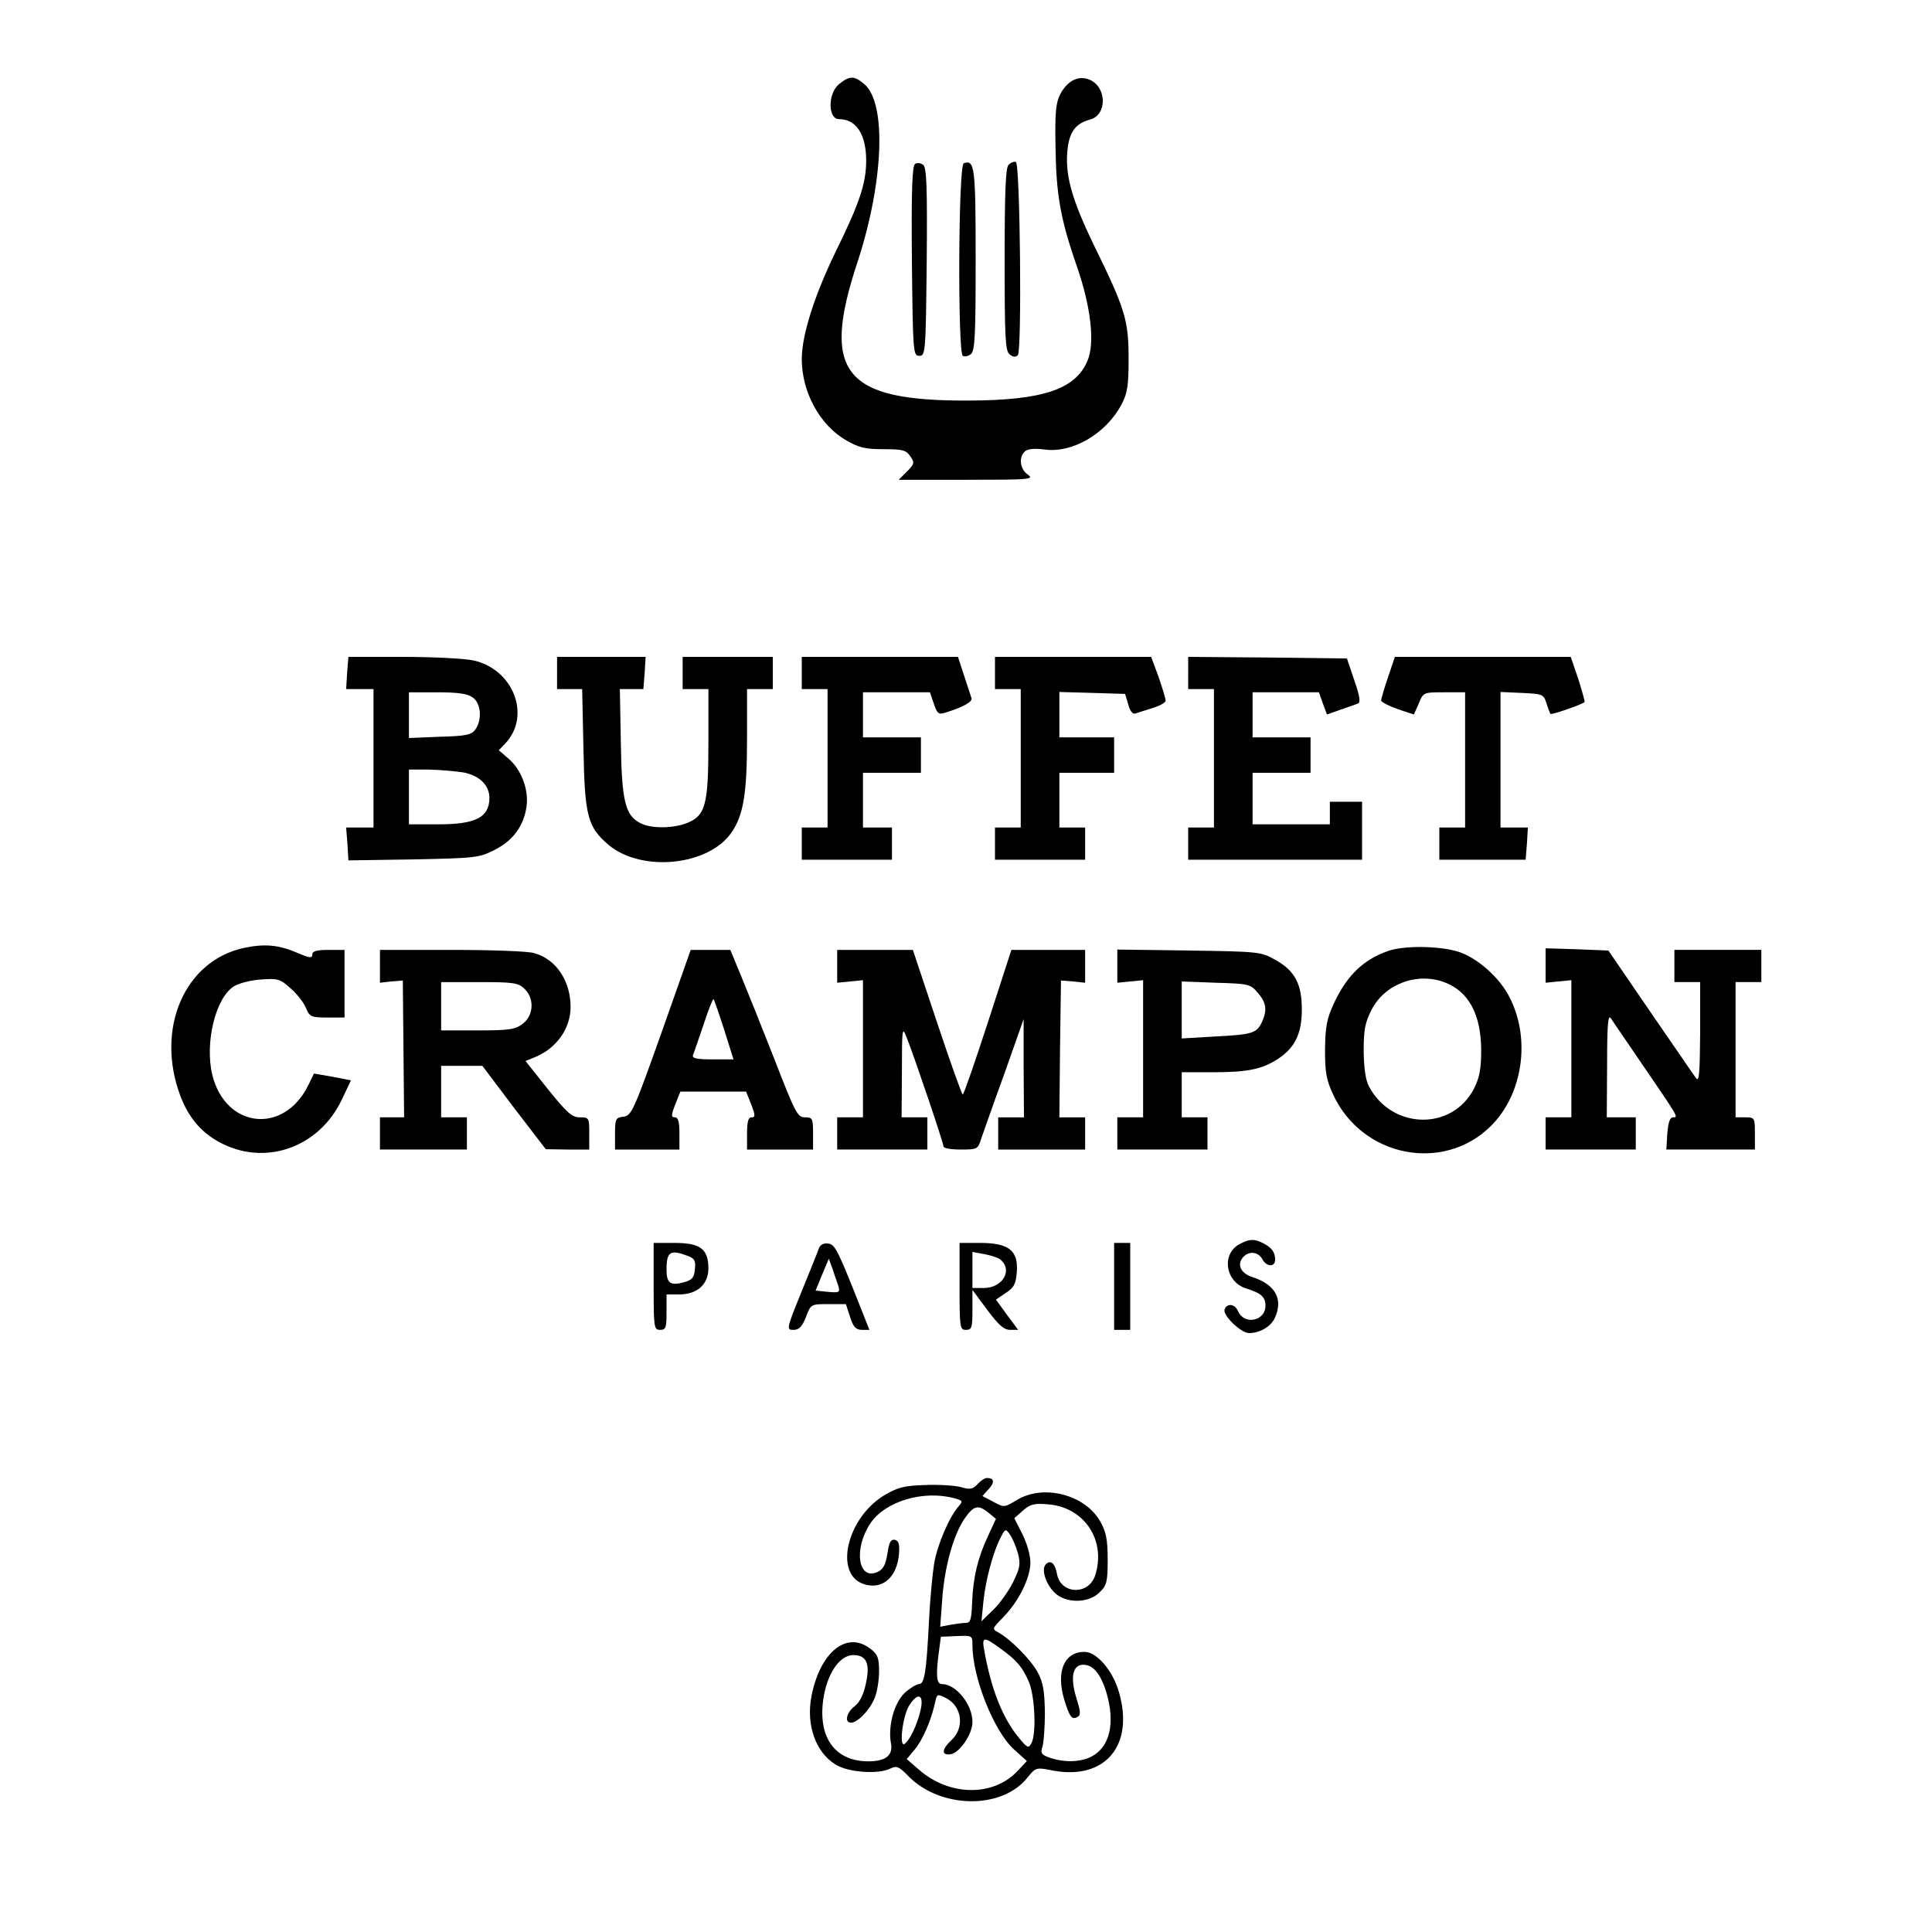 <?xml version="1.0" standalone="no"?>
<!DOCTYPE svg PUBLIC "-//W3C//DTD SVG 20010904//EN"
 "http://www.w3.org/TR/2001/REC-SVG-20010904/DTD/svg10.dtd">
<svg version="1.0" xmlns="http://www.w3.org/2000/svg"
 width="600pt" height="600pt" viewBox="0 0 600 600"
 preserveAspectRatio="xMidYMid meet">

<g transform="translate(0,600) scale(0.1,-0.1)"
fill="#000000" stroke="none">
<path d="M2606 5739 c-35 -28 -36 -109 0 -109 53 0 84 -47 84 -129 0 -70 -21
-133 -94 -281 -67 -138 -106 -261 -106 -335 0 -102 55 -204 137 -252 40 -23
59 -28 117 -28 60 0 70 -3 83 -22 14 -20 13 -24 -11 -48 l-25 -25 212 0 c194
0 210 1 189 16 -25 17 -29 56 -8 73 8 7 31 9 60 5 86 -12 191 49 239 140 18
34 22 57 22 141 0 120 -10 154 -106 350 -73 150 -93 226 -83 307 7 51 26 75
70 87 52 14 52 99 -1 123 -34 15 -69 -1 -92 -44 -14 -27 -17 -56 -15 -164 2
-148 15 -224 67 -373 43 -125 56 -237 32 -292 -37 -88 -138 -122 -367 -123
-390 -2 -461 86 -347 430 81 247 91 492 22 552 -32 27 -45 28 -79 1z"/>
<path d="M2842 5491 c-9 -6 -12 -77 -10 -302 3 -286 4 -294 23 -294 19 0 20 8
23 291 2 229 0 294 -11 302 -7 6 -18 7 -25 3z"/>
<path d="M2993 5493 c-17 -6 -19 -588 -3 -598 6 -4 17 -1 25 5 13 10 15 60 15
295 0 287 -3 310 -37 298z"/>
<path d="M3132 5488 c-9 -9 -12 -86 -12 -294 0 -241 2 -283 15 -294 10 -9 19
-10 26 -3 13 13 7 595 -6 600 -6 2 -16 -2 -23 -9z"/>
<path d="M1078 3910 l-3 -50 43 0 42 0 0 -215 0 -215 -42 0 -43 0 4 -51 3 -51
202 3 c191 4 204 5 251 29 58 29 91 74 100 134 8 53 -16 117 -57 151 l-29 25
21 22 c80 86 24 230 -100 257 -28 6 -127 11 -220 11 l-168 0 -4 -50z m390 -76
c26 -18 30 -69 8 -100 -12 -16 -29 -20 -110 -22 l-96 -4 0 71 0 71 88 0 c63 0
94 -4 110 -16z m-28 -233 c50 -10 80 -40 80 -80 -1 -60 -43 -81 -159 -81 l-91
0 0 85 0 85 63 0 c34 -1 82 -5 107 -9z"/>
<path d="M1730 3910 l0 -50 39 0 39 0 4 -187 c4 -209 13 -241 78 -297 103 -86
311 -65 382 39 37 54 48 120 48 296 l0 149 40 0 40 0 0 50 0 50 -140 0 -140 0
0 -50 0 -50 40 0 40 0 0 -165 c0 -193 -9 -227 -64 -250 -43 -18 -112 -19 -146
-2 -48 24 -59 66 -62 250 l-3 167 37 0 36 0 4 50 3 50 -137 0 -138 0 0 -50z"/>
<path d="M2490 3910 l0 -50 40 0 40 0 0 -215 0 -215 -40 0 -40 0 0 -50 0 -50
140 0 140 0 0 50 0 50 -45 0 -45 0 0 85 0 85 90 0 90 0 0 55 0 55 -90 0 -90 0
0 70 0 70 104 0 104 0 12 -35 c10 -30 15 -35 33 -29 57 17 89 35 84 46 -2 7
-13 39 -23 70 l-19 58 -242 0 -243 0 0 -50z"/>
<path d="M3090 3910 l0 -50 40 0 40 0 0 -215 0 -215 -40 0 -40 0 0 -50 0 -50
140 0 140 0 0 50 0 50 -40 0 -40 0 0 85 0 85 85 0 85 0 0 55 0 55 -85 0 -85 0
0 70 0 71 102 -3 102 -3 10 -33 c5 -20 14 -31 22 -28 6 2 30 10 53 17 23 7 41
17 41 23 0 6 -10 39 -22 74 l-23 62 -242 0 -243 0 0 -50z"/>
<path d="M3690 3910 l0 -50 40 0 40 0 0 -215 0 -215 -40 0 -40 0 0 -50 0 -50
270 0 270 0 0 90 0 90 -50 0 -50 0 0 -35 0 -35 -120 0 -120 0 0 80 0 80 90 0
90 0 0 55 0 55 -90 0 -90 0 0 70 0 70 103 0 103 0 12 -34 13 -35 42 15 c23 8
47 16 54 19 9 3 6 23 -11 72 l-23 68 -246 3 -247 2 0 -50z"/>
<path d="M4311 3898 c-12 -35 -21 -67 -22 -73 0 -5 23 -17 51 -27 l51 -17 15
34 c14 35 15 35 79 35 l65 0 0 -210 0 -210 -40 0 -40 0 0 -50 0 -50 134 0 134
0 4 50 3 50 -42 0 -43 0 0 210 0 211 67 -3 c64 -3 67 -4 76 -33 5 -16 11 -31
12 -32 3 -4 104 31 106 37 1 3 -8 35 -20 73 l-23 67 -273 0 -273 0 -21 -62z"/>
<path d="M757 3056 c-184 -40 -275 -251 -197 -459 27 -72 71 -121 135 -151
138 -66 298 -5 366 138 l29 61 -57 11 -58 10 -16 -33 c-75 -158 -259 -139
-300 30 -23 99 10 236 66 273 15 10 53 20 85 22 52 4 60 2 92 -27 20 -17 41
-44 48 -61 12 -28 16 -30 66 -30 l54 0 0 105 0 105 -50 0 c-37 0 -50 -4 -50
-14 0 -12 -7 -12 -42 3 -62 27 -105 31 -171 17z"/>
<path d="M4309 3046 c-76 -27 -126 -76 -166 -161 -23 -50 -27 -73 -28 -145 0
-71 4 -94 26 -141 90 -192 340 -242 488 -97 100 98 126 271 59 401 -31 62
-102 124 -161 142 -61 18 -169 19 -218 1z m178 -97 c74 -28 112 -99 113 -209
0 -59 -5 -86 -22 -120 -67 -132 -254 -129 -326 5 -11 20 -16 56 -17 110 0 67
4 89 25 130 41 79 141 117 227 84z"/>
<path d="M4800 3001 l0 -53 40 4 40 4 0 -213 0 -213 -40 0 -40 0 0 -50 0 -50
140 0 140 0 0 50 0 50 -45 0 -45 0 1 163 c0 129 3 158 12 144 7 -10 48 -71 92
-135 119 -174 118 -172 101 -172 -10 0 -15 -15 -18 -50 l-3 -50 138 0 137 0 0
50 c0 49 -1 50 -30 50 l-30 0 0 210 0 210 40 0 40 0 0 50 0 50 -135 0 -135 0
0 -50 0 -50 40 0 40 0 0 -157 c-1 -127 -3 -155 -13 -141 -7 9 -70 102 -142
206 l-130 190 -98 4 -97 3 0 -54z"/>
<path d="M1180 2999 l0 -51 35 4 36 3 2 -213 2 -212 -37 0 -38 0 0 -50 0 -50
135 0 135 0 0 50 0 50 -40 0 -40 0 0 80 0 80 64 0 64 0 98 -130 99 -129 68 -1
67 0 0 50 c0 49 -1 50 -29 50 -25 0 -40 14 -99 87 l-70 88 32 13 c64 27 107
87 108 152 1 82 -44 151 -113 170 -18 6 -134 10 -256 10 l-223 0 0 -51z m448
-69 c32 -30 30 -82 -4 -109 -23 -18 -41 -21 -140 -21 l-114 0 0 75 0 75 118 0
c105 0 121 -2 140 -20z"/>
<path d="M2054 2792 c-86 -242 -93 -257 -118 -260 -24 -3 -26 -7 -26 -53 l0
-49 100 0 100 0 0 50 c0 37 -4 50 -14 50 -12 0 -12 6 1 40 l16 40 102 0 102 0
16 -40 c13 -34 13 -40 1 -40 -10 0 -14 -13 -14 -50 l0 -50 103 0 102 0 0 50
c0 47 -2 50 -25 50 -23 0 -30 13 -94 178 -38 97 -85 214 -104 260 l-34 82 -62
0 -61 0 -91 -258z m195 10 l29 -92 -65 0 c-48 0 -64 3 -61 13 3 6 17 49 33 95
15 46 29 81 31 79 2 -2 17 -45 33 -95z"/>
<path d="M2600 2999 l0 -51 40 4 40 4 0 -213 0 -213 -40 0 -40 0 0 -50 0 -50
140 0 140 0 0 50 0 50 -40 0 -40 0 1 143 c0 132 1 140 14 107 24 -60 115 -329
115 -340 0 -6 23 -10 53 -10 52 0 54 1 64 33 6 17 38 109 72 202 l60 170 0
-152 1 -153 -40 0 -40 0 0 -50 0 -50 135 0 135 0 0 50 0 50 -40 0 -40 0 2 212
3 213 38 -3 37 -4 0 51 0 51 -114 0 -115 0 -73 -225 c-40 -123 -75 -224 -78
-224 -3 0 -39 101 -80 224 l-75 225 -117 0 -118 0 0 -51z"/>
<path d="M3470 3000 l0 -52 40 4 40 4 0 -213 0 -213 -40 0 -40 0 0 -50 0 -50
140 0 140 0 0 50 0 50 -40 0 -40 0 0 70 0 70 98 0 c108 0 154 10 203 43 51 34
72 78 72 152 0 80 -22 121 -84 155 -43 24 -51 25 -266 28 l-223 3 0 -51z m436
-83 c27 -31 30 -54 13 -91 -16 -35 -30 -39 -147 -45 l-102 -6 0 88 0 89 106
-4 c102 -3 107 -4 130 -31z"/>
<path d="M3851 2137 c-58 -29 -47 -117 18 -138 48 -15 61 -27 61 -54 0 -48
-66 -61 -85 -17 -10 23 -35 26 -42 5 -6 -18 51 -73 76 -73 33 0 68 20 80 47
27 58 2 104 -70 127 -36 12 -48 38 -29 61 18 21 47 18 60 -5 13 -25 40 -26 40
-2 0 23 -10 37 -37 51 -27 14 -42 14 -72 -2z"/>
<path d="M2030 2005 c0 -128 1 -135 20 -135 18 0 20 7 20 55 l0 55 39 0 c56 0
91 31 91 81 0 60 -25 79 -105 79 l-65 0 0 -135z m105 95 c22 -8 26 -15 23 -42
-2 -26 -9 -33 -33 -40 -44 -12 -55 -3 -55 40 0 55 12 62 65 42z"/>
<path d="M2543 2123 c-3 -10 -28 -71 -54 -135 -47 -116 -47 -118 -25 -118 18
0 27 10 39 40 15 40 16 40 70 40 l54 0 13 -40 c10 -31 18 -40 37 -40 l23 0
-17 43 c-82 208 -89 222 -111 225 -14 2 -24 -3 -29 -15z m61 -118 c5 -19 2
-20 -33 -17 l-38 4 20 49 21 50 12 -33 c6 -18 14 -42 18 -53z"/>
<path d="M2980 2005 c0 -128 1 -135 20 -135 18 0 20 7 20 62 l0 62 46 -62 c35
-47 52 -62 71 -62 l25 0 -35 47 -34 47 31 21 c26 17 31 28 34 67 4 65 -26 88
-114 88 l-64 0 0 -135z m126 84 c41 -33 8 -89 -51 -89 l-35 0 0 56 0 56 38 -7
c20 -4 42 -11 48 -16z"/>
<path d="M3460 2005 l0 -135 25 0 25 0 0 135 0 135 -25 0 -25 0 0 -135z"/>
<path d="M3036 1391 c-15 -16 -23 -18 -53 -9 -20 5 -71 8 -113 6 -64 -2 -84
-8 -126 -33 -114 -71 -154 -242 -63 -274 58 -20 105 19 111 94 2 30 -1 40 -13
43 -13 2 -18 -8 -23 -43 -6 -35 -13 -49 -31 -57 -60 -27 -75 71 -22 151 46 69
165 104 261 78 26 -7 27 -9 13 -25 -29 -33 -66 -119 -76 -178 -5 -32 -13 -113
-16 -179 -8 -159 -14 -195 -31 -195 -7 0 -27 -12 -44 -27 -33 -31 -53 -104
-43 -157 7 -37 -16 -56 -70 -56 -108 0 -161 80 -138 206 14 73 51 124 91 124
41 0 53 -26 39 -89 -7 -33 -19 -58 -35 -70 -26 -20 -32 -51 -11 -51 20 0 58
39 73 76 8 18 14 56 14 83 0 42 -4 53 -26 70 -74 58 -157 -9 -184 -147 -17
-89 13 -174 75 -212 40 -25 135 -31 171 -12 18 9 26 6 54 -23 100 -103 293
-106 372 -4 25 30 25 31 80 20 161 -29 251 79 203 244 -19 67 -69 125 -107
125 -63 0 -89 -61 -63 -148 17 -55 24 -65 43 -53 9 5 7 19 -5 57 -20 64 -12
104 21 104 31 0 54 -28 72 -86 28 -95 11 -169 -46 -199 -34 -18 -85 -19 -129
-4 -27 9 -30 15 -24 33 4 11 8 59 8 106 -1 67 -5 94 -22 126 -22 40 -83 102
-122 124 -21 11 -20 12 15 48 48 49 84 122 84 170 0 22 -11 60 -25 88 l-25 49
27 24 c23 20 35 23 80 19 112 -10 179 -113 144 -221 -20 -61 -105 -59 -118 3
-6 35 -20 47 -35 32 -15 -15 -1 -60 27 -88 34 -34 106 -34 140 1 22 21 25 32
25 102 0 62 -5 86 -23 118 -48 84 -177 117 -260 66 -38 -23 -39 -23 -72 -5
l-34 18 19 21 c20 21 18 35 -5 35 -7 0 -20 -9 -29 -19z m34 -89 l23 -19 -25
-54 c-32 -69 -46 -128 -49 -206 -2 -52 -5 -63 -19 -63 -10 0 -31 -3 -49 -6
l-31 -6 6 83 c7 101 34 200 69 252 29 42 43 45 75 19z m91 -125 c9 -34 7 -46
-15 -91 -14 -28 -42 -67 -62 -86 l-36 -35 6 61 c7 68 30 153 53 198 15 29 16
29 29 11 8 -11 19 -37 25 -58z m-141 -286 c0 -101 67 -268 129 -324 l40 -36
-29 -31 c-75 -80 -211 -79 -306 4 l-38 33 25 30 c24 29 51 90 63 146 6 27 7
27 35 13 49 -26 57 -92 16 -130 -31 -29 -32 -48 -3 -44 28 4 68 62 68 100 0
55 -51 118 -95 118 -17 0 -19 28 -9 102 l6 45 49 2 c48 2 49 2 49 -28z m86
-10 c52 -37 70 -59 90 -106 18 -44 23 -161 7 -189 -9 -16 -12 -15 -37 15 -52
62 -88 152 -110 277 -7 39 0 40 50 3z m-247 -192 c-11 -47 -34 -94 -50 -105
-18 -11 -5 90 15 120 27 42 46 34 35 -15z"/>
</g>
</svg>
